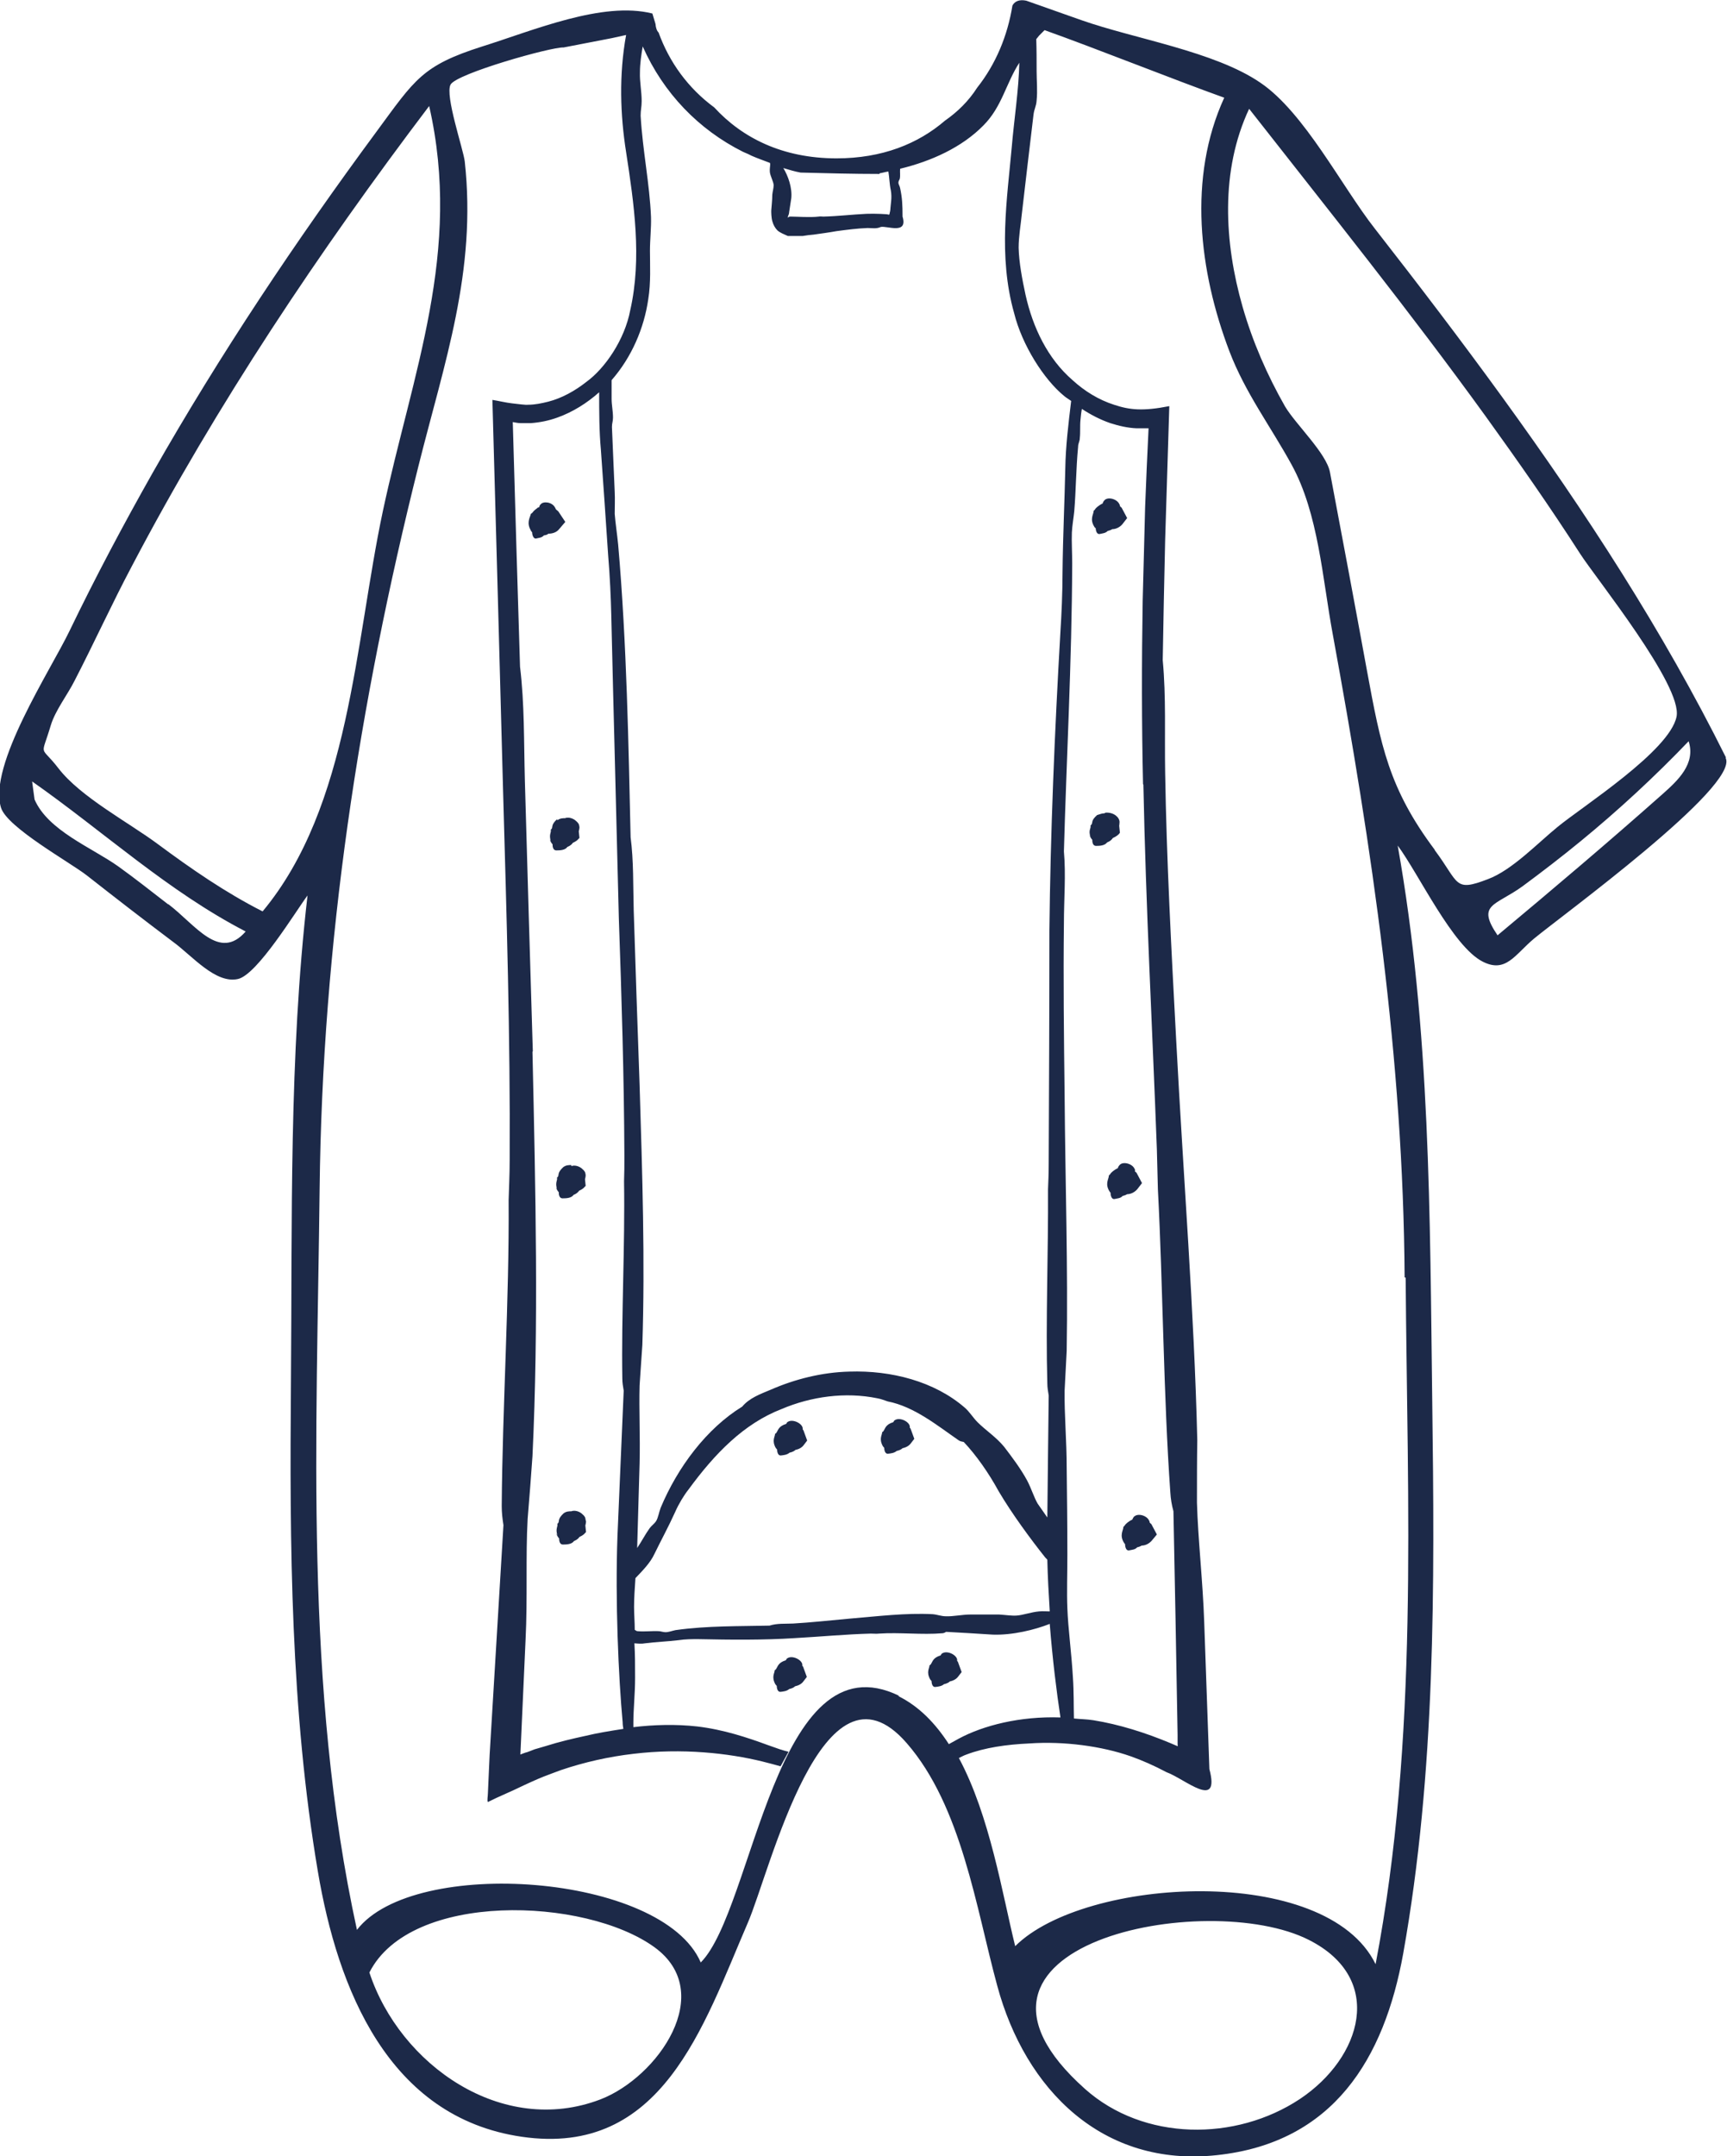 <svg width="109" height="136" viewBox="0 0 109 136" fill="none" xmlns="http://www.w3.org/2000/svg">
<g clip-path="url(#clip0_8466_27109)">
<path d="M108.935 47.781C104.965 39.803 100.08 32.305 94.846 25.092C92.229 21.486 89.525 17.945 86.777 14.426C84.683 11.759 82.328 7.103 79.558 5.223C76.658 3.234 71.576 2.447 68.24 1.267C67.084 0.852 65.928 0.458 64.772 0.043C64.358 -0.044 64.052 0.065 63.9 0.349C63.594 2.251 62.853 4.043 61.675 5.529C61.13 6.382 60.432 7.059 59.647 7.606C57.946 9.07 55.678 9.988 52.799 9.988C49.397 9.988 46.845 8.699 45.079 6.775C43.443 5.573 42.244 3.934 41.568 2.054C41.459 1.945 41.393 1.77 41.371 1.508C41.306 1.289 41.24 1.07 41.175 0.852C38.035 0.065 33.716 1.901 30.445 2.928C26.65 4.13 26.192 5.005 23.793 8.262C18.69 15.169 13.892 22.338 9.64 29.814C7.786 33.092 6.019 36.415 4.384 39.803C3.184 42.294 -0.763 48.283 0.065 50.95C0.458 52.196 4.405 54.382 5.474 55.212C7.284 56.633 9.094 58.032 10.926 59.409C12.126 60.283 13.609 62.076 15.026 61.748C16.248 61.464 18.646 57.508 19.41 56.48C18.232 66.644 18.45 76.961 18.363 87.169C18.276 97.486 18.341 107.868 20.064 118.054C21.307 125.398 24.491 133.551 32.931 134.775C41.786 136.065 44.381 127.803 47.194 121.289C48.612 118.032 51.927 103.846 57.226 109.945C60.694 113.923 61.61 120.371 62.94 125.245C64.707 131.803 69.592 136.721 76.81 135.934C84.16 135.147 87.366 129.857 88.565 123.212C90.615 111.737 90.55 100.043 90.397 88.436C90.245 76.677 90.288 64.939 88.216 53.333C89.547 55.125 91.684 59.693 93.581 60.655C95.043 61.398 95.609 60.218 96.809 59.212C98.488 57.814 109.807 49.595 108.913 47.803L108.935 47.781ZM55.525 10.928C55.7 10.906 55.874 10.841 56.07 10.819C56.136 11.191 56.136 11.606 56.223 11.999C56.267 12.218 56.267 12.502 56.245 12.677L56.201 13.114C56.201 13.267 56.157 13.42 56.157 13.42C56.136 13.486 56.157 13.573 56.048 13.529C56.048 13.508 55.22 13.464 54.696 13.486C53.78 13.529 52.886 13.639 51.97 13.661C51.861 13.661 51.774 13.639 51.665 13.661C51.12 13.726 50.313 13.661 49.942 13.661C49.898 13.661 49.877 13.661 49.833 13.661C49.833 13.661 49.789 13.682 49.724 13.726C49.724 13.573 49.789 13.617 49.811 13.354C49.855 13.07 49.898 12.786 49.942 12.502C50.008 11.846 49.746 11.103 49.44 10.6C49.811 10.71 50.16 10.819 50.531 10.885C52.188 10.928 53.846 10.972 55.503 10.972L55.525 10.928ZM46.845 9.551C47.02 9.639 47.216 9.704 47.369 9.792C47.369 9.792 47.39 9.792 47.412 9.814C47.805 9.988 48.197 10.12 48.59 10.273C48.59 10.273 48.612 10.316 48.612 10.338C48.612 10.491 48.568 10.666 48.59 10.863C48.633 11.147 48.808 11.431 48.83 11.671C48.83 11.868 48.764 12.065 48.743 12.284C48.743 12.633 48.699 12.961 48.677 13.289C48.677 13.376 48.677 13.704 48.743 13.945C48.808 14.185 48.917 14.382 49.07 14.535C49.244 14.688 49.484 14.775 49.724 14.885H49.833H50.313H50.662C50.902 14.841 51.12 14.819 51.36 14.797C51.818 14.732 52.319 14.666 52.799 14.579C53.453 14.491 54.129 14.404 54.762 14.382C55.045 14.382 55.307 14.447 55.59 14.316C55.983 14.229 57.313 14.819 56.965 13.661C56.965 12.917 56.943 12.48 56.812 11.868C56.79 11.737 56.703 11.628 56.703 11.518C56.703 11.431 56.768 11.344 56.79 11.278C56.834 11.059 56.79 10.863 56.812 10.644C58.796 10.163 60.716 9.289 62.068 7.912C63.245 6.732 63.485 5.267 64.336 3.956C64.292 5.726 64.009 7.497 63.856 9.289C63.572 12.48 62.984 16.152 64.009 19.759C64.51 21.77 65.884 23.934 67.171 24.983C67.302 25.092 67.454 25.18 67.607 25.289C67.433 26.732 67.258 28.152 67.236 29.551C67.193 31.628 67.084 33.857 67.062 36.109C67.062 37.355 66.996 38.819 66.931 39.803C66.56 46.229 66.299 52.502 66.233 58.688C66.233 63.584 66.211 68.502 66.189 73.398C66.189 74.01 66.168 74.491 66.146 75.016C66.168 79.016 65.993 83.344 66.102 87.256C66.102 87.519 66.146 87.759 66.189 88.021C66.168 90.316 66.124 92.983 66.102 95.715C65.884 95.387 65.666 95.103 65.492 94.841C65.252 94.426 65.099 93.901 64.837 93.398C64.423 92.633 63.878 91.912 63.376 91.256C62.875 90.644 62.199 90.207 61.697 89.704C61.413 89.42 61.195 89.049 60.89 88.786C58.971 87.125 56.245 86.426 53.606 86.513C51.861 86.557 50.16 86.994 48.655 87.65C47.979 87.934 47.303 88.174 46.845 88.721C44.599 90.098 42.767 92.546 41.698 95.103C41.589 95.387 41.546 95.715 41.415 95.934C41.306 96.109 41.109 96.24 41.001 96.393C40.717 96.786 40.499 97.223 40.215 97.639C40.259 95.846 40.324 94.032 40.368 92.305C40.412 90.622 40.324 88.895 40.368 87.387C40.433 86.535 40.477 85.661 40.542 84.83C40.717 79.519 40.542 74.098 40.368 68.415C40.237 64.699 40.106 60.961 39.997 57.42C39.954 55.825 39.997 54.316 39.801 52.808C39.67 47.103 39.561 40.59 39.016 34.36C38.95 33.682 38.841 32.983 38.798 32.415C38.798 31.956 38.82 31.475 38.798 31.038C38.732 29.682 38.689 28.349 38.623 26.928C38.623 26.688 38.689 26.579 38.689 26.338C38.689 25.923 38.602 25.551 38.602 25.158C38.602 24.742 38.602 24.371 38.602 23.977C39.866 22.535 40.651 20.699 40.913 18.885C41.088 17.814 41.022 16.721 41.022 15.825C41.022 15.103 41.109 14.382 41.088 13.682C41.001 11.584 40.564 9.529 40.433 7.3C40.433 6.928 40.499 6.753 40.499 6.382C40.499 5.748 40.368 5.158 40.39 4.568C40.39 3.999 40.477 3.453 40.564 2.928C41.873 5.879 44.097 8.174 46.889 9.573L46.845 9.551ZM72.165 49.486C72.318 57.158 72.732 64.852 73.016 72.502C73.037 73.464 73.059 74.207 73.081 75.016C73.408 81.267 73.43 88.021 73.866 94.141C73.888 94.535 73.954 94.928 74.062 95.322C74.15 99.497 74.237 104.458 74.324 109.42V110.01C74.346 110.251 74.324 110.076 74.324 110.141L73.866 109.945C72.296 109.289 70.638 108.764 69.003 108.502C68.588 108.437 68.196 108.437 67.782 108.393C67.76 107.606 67.782 106.732 67.716 105.792C67.629 104.262 67.411 102.688 67.367 101.442C67.324 100.437 67.367 99.278 67.367 98.054C67.367 96.196 67.345 94.316 67.324 92.546C67.324 90.885 67.171 89.201 67.193 87.715C67.236 86.885 67.28 86.01 67.324 85.201C67.411 79.978 67.236 74.666 67.193 69.07C67.149 65.398 67.106 61.748 67.149 58.251C67.149 56.699 67.28 55.191 67.149 53.704C67.302 48.087 67.651 41.704 67.672 35.54C67.672 34.863 67.629 34.185 67.651 33.595C67.672 33.136 67.76 32.677 67.803 32.24C67.912 30.907 67.912 29.595 68.043 28.196C68.043 27.956 68.152 27.846 68.152 27.628C68.196 27.234 68.152 26.841 68.196 26.469C68.218 26.229 68.24 26.01 68.283 25.792C68.85 26.163 69.439 26.469 70.072 26.688C70.617 26.863 71.184 26.994 71.751 27.016H72.143H72.274C72.383 27.016 72.427 27.016 72.492 27.016C72.405 28.699 72.34 30.36 72.274 31.999C72.231 33.967 72.165 35.934 72.121 37.879C72.056 41.77 72.056 45.639 72.143 49.464L72.165 49.486ZM40.063 102.819C40.063 102.316 40.019 101.814 40.019 101.355C40.019 100.786 40.063 100.174 40.106 99.54C40.564 99.059 41.044 98.579 41.306 98.01C41.72 97.158 42.2 96.284 42.614 95.365C42.832 94.863 43.181 94.294 43.443 93.967C45.122 91.671 46.954 89.792 49.331 88.874C51.185 88.087 53.344 87.781 55.372 88.196C55.634 88.24 55.809 88.327 56.027 88.393C57.706 88.721 59.167 89.923 60.498 90.841C60.585 90.906 60.694 90.928 60.825 90.95C61.61 91.781 62.395 92.895 63.027 94.054C63.878 95.497 65.077 97.114 65.928 98.185C65.993 98.273 66.059 98.316 66.102 98.382C66.124 99.453 66.189 100.546 66.255 101.639C66.037 101.639 65.819 101.617 65.579 101.639C65.077 101.682 64.554 101.879 64.161 101.901C63.834 101.923 63.442 101.857 63.049 101.835C62.438 101.835 61.828 101.835 61.261 101.835C60.716 101.835 60.17 101.967 59.691 101.945C59.407 101.945 59.145 101.835 58.862 101.814C57.161 101.726 55.416 101.945 53.584 102.098C52.385 102.207 51.185 102.338 50.051 102.404C49.55 102.426 49.048 102.382 48.568 102.535C46.736 102.579 44.642 102.535 42.636 102.819C42.418 102.863 42.2 102.95 42.004 102.95C41.851 102.95 41.698 102.885 41.568 102.885C41.131 102.863 40.695 102.928 40.237 102.885C40.15 102.885 40.128 102.819 40.041 102.797C40.041 102.797 40.041 102.797 40.019 102.797L40.063 102.819ZM33.629 66.316C33.455 60.524 33.28 54.732 33.127 49.223C33.062 46.753 33.106 44.393 32.822 42.054C32.669 37.202 32.517 31.977 32.364 26.622C32.517 26.644 32.669 26.688 32.844 26.688H33.106H33.52C34.087 26.644 34.632 26.535 35.178 26.338C36.159 25.988 37.053 25.42 37.816 24.742C37.816 25.967 37.816 27.191 37.925 28.371C38.078 30.491 38.231 32.742 38.383 35.016C38.492 36.283 38.558 37.77 38.58 38.775C38.732 45.289 38.907 51.672 39.059 57.945C39.234 62.906 39.387 67.912 39.408 72.874C39.408 73.507 39.408 73.988 39.387 74.513C39.452 78.579 39.212 82.95 39.278 86.95C39.278 87.213 39.321 87.453 39.365 87.715C39.256 90.426 39.103 93.639 38.972 96.874C38.82 100.983 39.038 105.792 39.299 108.633C39.299 108.786 39.321 108.917 39.343 109.049C38.492 109.18 37.685 109.311 36.966 109.486C36.159 109.661 35.308 109.857 34.414 110.141L33.738 110.338C33.564 110.404 33.193 110.557 33.193 110.535C33.062 110.579 32.953 110.622 32.844 110.666C32.953 108.24 33.062 105.77 33.171 103.431C33.302 100.808 33.171 98.141 33.302 95.803C33.411 94.491 33.52 93.114 33.607 91.846C34 83.606 33.804 75.169 33.607 66.338L33.629 66.316ZM10.621 57.048C9.574 56.24 8.527 55.409 7.459 54.644C5.801 53.464 3.031 52.393 2.181 50.426C2.137 50.054 2.072 49.682 2.028 49.289C6.521 52.437 10.599 56.218 15.506 58.753C13.849 60.655 12.344 58.338 10.621 57.027V57.048ZM16.575 57.486C14.241 56.305 12.06 54.797 9.967 53.245C8.113 51.868 5.082 50.273 3.686 48.458C2.508 46.928 2.574 47.868 3.206 45.748C3.489 44.808 4.275 43.803 4.711 42.928C5.954 40.524 7.066 38.076 8.331 35.693C13.696 25.486 20.13 15.868 27.087 6.688C29.18 15.868 26.04 23.475 24.164 32.24C22.398 40.546 22.092 50.863 16.575 57.486ZM37.904 132.415C31.688 134.797 25.233 130.229 23.314 124.415C25.909 119.278 36.922 119.65 41.306 122.819C45.253 125.682 41.524 131.016 37.904 132.415ZM56.768 106.972C48.939 103.125 47.565 120.437 44.228 123.781C41.807 118.163 26.105 117.07 22.529 121.726C19.192 106.447 19.999 90.535 20.173 74.994C20.348 59.453 22.637 44.458 26.41 29.398C28.046 22.863 30.096 17.114 29.333 10.185C29.246 9.42 28.068 6.01 28.439 5.333C28.831 4.633 34.807 2.95 35.57 2.994L38.623 2.404C38.929 2.338 39.212 2.273 39.517 2.207C39.059 4.721 39.147 7.256 39.517 9.595C40.019 12.852 40.521 16.284 39.779 19.562C39.43 21.42 38.187 23.234 37.01 24.087C36.29 24.655 35.461 25.114 34.611 25.333C34.174 25.442 33.76 25.529 33.324 25.529C33.193 25.551 32.713 25.486 32.321 25.442C31.928 25.398 31.492 25.289 31.078 25.223C31.317 33.66 31.535 41.879 31.754 49.967C31.972 57.682 32.212 65.442 32.168 73.158C32.168 74.12 32.124 74.885 32.102 75.693C32.146 82.01 31.71 88.808 31.666 94.994C31.666 95.409 31.71 95.781 31.775 96.196C31.514 100.48 31.208 105.573 30.903 110.688C30.859 111.497 30.838 112.284 30.794 113.114C30.794 113.289 30.729 113.595 30.794 113.661L31.339 113.398L32.452 112.896C34.327 111.999 34.545 111.978 35.396 111.65C36.879 111.147 38.449 110.797 39.975 110.622C43.05 110.251 45.973 110.579 48.11 111.103C48.568 111.212 48.939 111.322 49.266 111.409L49.768 110.491C49.397 110.404 49.026 110.273 48.481 110.076C47.172 109.595 45.667 109.092 44.01 108.896C42.636 108.743 41.262 108.786 39.975 108.939C39.975 108.852 39.975 108.764 39.975 108.655C39.975 107.803 40.084 106.841 40.084 105.814C40.084 105.092 40.084 104.349 40.041 103.65C40.281 103.671 40.499 103.693 40.717 103.65C41.393 103.562 42.113 103.54 42.832 103.453C43.247 103.387 43.727 103.387 44.032 103.387C46.126 103.431 48.175 103.453 50.182 103.322C51.774 103.234 53.366 103.081 54.958 103.038C55.154 103.038 55.307 103.059 55.481 103.038C56.79 102.95 58.186 103.125 59.472 103.016C59.56 103.016 59.647 102.972 59.712 102.928C60.585 102.972 61.632 103.038 62.657 103.103C63.9 103.147 65.317 102.797 66.255 102.426C66.429 104.655 66.691 106.753 66.931 108.327C64.379 108.24 62.068 108.83 60.519 109.661C60.279 109.792 60.083 109.901 59.887 110.01C59.036 108.699 58.011 107.628 56.681 106.972H56.768ZM82.044 132.393C77.988 135.081 72.187 135.059 68.48 131.759C58.229 122.622 76.2 119.103 82.612 122.36C87.453 124.808 85.948 129.792 82.044 132.393ZM88.718 80.59C88.827 95.016 89.547 109.639 86.821 123.89C83.702 117.508 68.458 118.382 64.074 122.753C63.267 119.497 62.482 114.535 60.519 110.885C60.672 110.819 60.803 110.732 60.999 110.666C62.155 110.229 63.529 110.032 64.968 109.967C67.171 109.814 69.548 110.141 71.358 110.775C72.1 111.038 72.841 111.365 73.626 111.781C74.782 112.196 77.028 114.229 76.331 111.584C76.222 108.458 76.112 105.311 76.004 102.316C75.916 99.715 75.611 97.092 75.546 94.775C75.546 93.464 75.546 92.109 75.567 90.841C75.371 82.688 74.695 74.36 74.237 65.639C73.932 59.934 73.626 54.207 73.539 48.742C73.496 46.294 73.605 43.977 73.386 41.639C73.43 39.191 73.474 36.655 73.539 34.054C73.626 31.3 73.714 28.48 73.801 25.617C72.121 25.945 71.293 25.857 70.311 25.529C69.352 25.223 68.458 24.677 67.694 23.977C66.124 22.622 65.186 20.655 64.728 18.6C64.51 17.595 64.314 16.546 64.292 15.628C64.292 14.906 64.423 14.207 64.489 13.529C64.728 11.475 64.968 9.42 65.23 7.234C65.274 6.863 65.404 6.71 65.426 6.338C65.492 5.704 65.426 5.092 65.426 4.502C65.426 3.803 65.426 3.147 65.404 2.469C65.513 2.338 65.579 2.251 65.579 2.251L65.928 1.901C69.177 3.059 74.041 5.005 77.268 6.163C74.957 11.213 75.676 17.114 77.596 22.163C78.599 24.786 80.191 26.885 81.521 29.311C83.222 32.415 83.462 36.48 84.116 39.999C86.603 53.551 88.565 66.753 88.653 80.568L88.718 80.59ZM90.55 53.595C87.649 49.726 87.148 47.016 86.275 42.294C85.512 38.12 84.727 33.945 83.942 29.792C83.724 28.59 81.783 26.775 81.107 25.639C79.973 23.65 79.057 21.551 78.424 19.344C77.268 15.3 77.007 10.775 78.839 6.863C83.876 13.289 89.001 19.672 93.778 26.273C95.828 29.114 97.834 31.977 99.731 34.928C100.713 36.458 106.209 43.256 105.816 45.202C105.38 47.365 99.884 50.863 98.314 52.152C97.049 53.18 95.435 54.885 93.908 55.453C91.749 56.283 92.12 55.715 90.55 53.617V53.595ZM104.944 50.076C101.52 53.114 98.03 56.065 94.519 58.994C93.167 57.005 94.366 57.158 96.111 55.89C97.354 54.972 98.576 54.032 99.775 53.048C102.174 51.081 104.442 48.983 106.579 46.753C107.037 48.174 105.903 49.223 104.944 50.076Z" fill="#1C2948"/>
<path d="M34.327 33.771C34.458 33.749 34.545 33.728 34.611 33.662C34.872 33.662 35.134 33.575 35.287 33.378L35.679 32.919L35.243 32.263C35.243 32.263 35.156 32.176 35.09 32.132C35.069 32.088 35.047 32.023 35.025 32.001C34.829 31.651 34.284 31.607 34.131 31.804C34.066 31.848 34.044 31.935 34.022 32.001C33.978 32.001 33.913 32.023 33.891 32.066C33.76 32.154 33.673 32.241 33.608 32.329C33.586 32.372 33.498 32.394 33.498 32.438C33.455 32.635 33.193 33.006 33.542 33.509C33.542 33.509 33.564 33.553 33.586 33.575C33.586 33.749 33.673 33.99 33.826 33.968C34 33.924 34.175 33.924 34.305 33.793L34.327 33.771Z" fill="#1C2948"/>
<path d="M33.563 33.529C33.541 33.486 33.476 33.442 33.454 33.42L33.563 33.551V33.529Z" fill="#1C2948"/>
<path d="M35.155 51.671C34.785 52.021 34.894 52.13 34.828 52.262C34.828 52.283 34.763 52.305 34.763 52.349C34.806 52.502 34.632 52.633 34.763 53.048L34.697 52.939C34.697 52.939 34.719 53.048 34.828 53.202C34.828 53.202 34.85 53.223 34.872 53.245C34.872 53.42 34.915 53.639 35.112 53.639C35.373 53.639 35.679 53.617 35.809 53.42C36.028 53.333 36.115 53.223 36.158 53.158C36.311 53.092 36.442 53.005 36.507 52.917L36.573 52.852L36.529 52.437C36.529 52.437 36.573 52.283 36.573 52.174C36.551 51.977 36.507 51.912 36.355 51.781C36.224 51.65 35.962 51.54 35.744 51.584C35.722 51.584 35.7 51.584 35.679 51.606C35.526 51.606 35.352 51.606 35.177 51.737L35.155 51.671Z" fill="#1C2948"/>
<path d="M36.049 73.486C35.897 73.486 35.722 73.486 35.548 73.618C35.177 73.967 35.286 74.076 35.221 74.208C35.221 74.23 35.155 74.251 35.155 74.295C35.199 74.448 35.024 74.579 35.155 74.995L35.09 74.885C35.09 74.885 35.112 74.995 35.221 75.147C35.221 75.147 35.242 75.169 35.264 75.191C35.264 75.366 35.308 75.585 35.504 75.585C35.766 75.585 36.071 75.563 36.202 75.366C36.42 75.279 36.507 75.169 36.551 75.104C36.704 75.038 36.834 74.951 36.9 74.863L36.965 74.798L36.922 74.382C36.922 74.382 36.965 74.23 36.965 74.12C36.944 73.924 36.9 73.858 36.747 73.727C36.617 73.596 36.355 73.486 36.137 73.53C36.115 73.53 36.093 73.552 36.071 73.552L36.049 73.486Z" fill="#1C2948"/>
<path d="M36.966 95.891C36.944 95.694 36.901 95.629 36.748 95.498C36.617 95.366 36.355 95.257 36.137 95.301C36.115 95.301 36.094 95.301 36.072 95.323C35.919 95.323 35.745 95.323 35.57 95.454C35.2 95.803 35.309 95.913 35.243 96.044C35.243 96.066 35.178 96.088 35.178 96.131C35.221 96.284 35.047 96.416 35.178 96.831L35.112 96.722C35.112 96.722 35.134 96.831 35.243 96.984C35.243 96.984 35.265 97.006 35.287 97.028C35.287 97.202 35.33 97.421 35.527 97.421C35.788 97.421 36.094 97.399 36.225 97.203C36.443 97.115 36.53 97.006 36.574 96.94C36.726 96.875 36.857 96.787 36.922 96.7L36.988 96.634L36.944 96.219C36.944 96.219 36.988 96.066 36.988 95.957L36.966 95.891Z" fill="#1C2948"/>
<path d="M69.155 33.289C69.155 33.464 69.221 33.705 69.395 33.683C69.591 33.639 69.766 33.639 69.918 33.486C70.028 33.464 70.137 33.421 70.202 33.377C70.442 33.377 70.682 33.246 70.834 33.071L71.14 32.678L70.791 32.022C70.791 32.022 70.704 31.956 70.682 31.913C70.682 31.869 70.682 31.847 70.66 31.825C70.529 31.475 69.94 31.322 69.722 31.541C69.657 31.606 69.613 31.672 69.591 31.759C69.351 31.869 69.155 32.044 69.112 32.131C69.09 32.175 69.024 32.197 69.024 32.24C69.024 32.437 68.763 32.743 69.068 33.224C69.068 33.246 69.112 33.268 69.133 33.311L69.155 33.289Z" fill="#1C2948"/>
<path d="M69.09 33.224C69.068 33.181 69.025 33.137 69.003 33.115L69.112 33.246L69.09 33.224Z" fill="#1C2948"/>
<path d="M70.246 52.852C70.398 52.787 70.529 52.7 70.616 52.612L70.682 52.525L70.638 52.087C70.638 52.087 70.66 51.956 70.66 51.847C70.66 51.563 70.311 51.235 69.809 51.257C69.766 51.257 69.744 51.279 69.701 51.301C69.57 51.301 69.439 51.344 69.243 51.41C68.85 51.76 68.981 51.869 68.894 52C68.894 52.022 68.828 52.044 68.828 52.087C68.872 52.24 68.675 52.372 68.828 52.787L68.763 52.656C68.763 52.656 68.784 52.765 68.894 52.918C68.894 52.918 68.915 52.94 68.937 52.962C68.937 53.137 68.981 53.355 69.177 53.355C69.439 53.355 69.722 53.333 69.875 53.137C70.093 53.049 70.18 52.94 70.224 52.874L70.246 52.852Z" fill="#1C2948"/>
<path d="M70.028 75.125C70.006 75.081 69.962 75.037 69.94 75.016L70.049 75.147L70.028 75.125Z" fill="#1C2948"/>
<path d="M71.642 73.836C71.642 73.836 71.642 73.771 71.62 73.749C71.489 73.399 70.9 73.246 70.682 73.465C70.617 73.53 70.573 73.596 70.551 73.683C70.311 73.793 70.115 73.967 70.072 74.055C70.05 74.099 69.984 74.12 69.984 74.164C69.984 74.361 69.723 74.667 70.028 75.148C70.028 75.17 70.072 75.192 70.093 75.235C70.093 75.41 70.159 75.65 70.333 75.629C70.529 75.585 70.726 75.585 70.857 75.432C70.966 75.41 71.075 75.366 71.14 75.323C71.38 75.323 71.62 75.192 71.773 75.017L72.078 74.623L71.729 73.967C71.729 73.967 71.642 73.902 71.62 73.858L71.642 73.836Z" fill="#1C2948"/>
<path d="M48.874 91.19C48.874 91.19 48.961 91.343 49.048 91.431C49.048 91.606 49.114 91.824 49.288 91.802C49.484 91.781 49.681 91.759 49.833 91.627C50.029 91.584 50.139 91.518 50.204 91.453C50.422 91.409 50.618 91.3 50.727 91.147L50.945 90.862L50.706 90.207L50.662 90.163C50.662 90.119 50.662 90.119 50.662 90.076C50.618 89.77 50.029 89.486 49.724 89.682C49.659 89.704 49.659 89.77 49.615 89.813C49.114 89.966 49.114 90.229 49.005 90.36C49.005 90.403 48.917 90.425 48.917 90.447C48.917 90.622 48.699 90.862 48.961 91.322L48.874 91.19Z" fill="#1C2948"/>
<path d="M50.639 105.071C50.639 105.071 50.639 105.028 50.639 104.984C50.596 104.678 50.007 104.394 49.702 104.59C49.636 104.612 49.636 104.678 49.593 104.722C49.091 104.875 49.091 105.137 48.982 105.268C48.982 105.312 48.895 105.334 48.895 105.355C48.895 105.53 48.677 105.771 48.938 106.23L48.851 106.099C48.851 106.099 48.938 106.252 49.026 106.339C49.026 106.514 49.091 106.732 49.266 106.711C49.462 106.689 49.658 106.667 49.811 106.536C50.007 106.492 50.116 106.426 50.181 106.361C50.4 106.317 50.596 106.208 50.705 106.055L50.923 105.771L50.683 105.115L50.639 105.071Z" fill="#1C2948"/>
<path d="M55.634 91.081C55.634 91.081 55.722 91.234 55.809 91.322C55.809 91.496 55.874 91.715 56.049 91.693C56.245 91.671 56.441 91.649 56.594 91.518C56.79 91.475 56.899 91.409 56.965 91.343C57.183 91.3 57.379 91.19 57.488 91.037L57.706 90.753L57.466 90.097L57.423 90.054C57.423 90.01 57.423 90.01 57.423 89.966C57.379 89.66 56.79 89.376 56.485 89.573C56.419 89.595 56.419 89.66 56.376 89.704C55.874 89.857 55.874 90.119 55.765 90.25C55.765 90.294 55.678 90.316 55.678 90.338C55.678 90.513 55.46 90.753 55.722 91.212L55.634 91.081Z" fill="#1C2948"/>
<path d="M59.036 106.404C59.232 106.382 59.429 106.36 59.581 106.229C59.778 106.185 59.887 106.12 59.952 106.054C60.17 106.011 60.366 105.901 60.475 105.748L60.694 105.464L60.454 104.808L60.41 104.765C60.41 104.721 60.41 104.721 60.41 104.677C60.366 104.371 59.778 104.087 59.472 104.284C59.407 104.306 59.407 104.371 59.363 104.415C58.861 104.568 58.861 104.83 58.752 104.961C58.752 105.005 58.665 105.027 58.665 105.049C58.665 105.224 58.447 105.464 58.709 105.923L58.622 105.792C58.622 105.792 58.709 105.945 58.796 106.032C58.796 106.207 58.861 106.426 59.036 106.404Z" fill="#1C2948"/>
<path d="M70.944 97.312C70.922 97.269 70.878 97.225 70.856 97.203L70.966 97.334L70.944 97.312Z" fill="#1C2948"/>
<path d="M71.598 95.628C71.598 95.628 71.489 95.76 71.467 95.847C71.227 95.956 71.031 96.131 70.987 96.219C70.966 96.262 70.9 96.284 70.9 96.328C70.9 96.525 70.639 96.831 70.944 97.311C70.944 97.333 70.987 97.355 71.009 97.399C71.009 97.574 71.075 97.814 71.249 97.792C71.445 97.749 71.642 97.749 71.773 97.596C71.882 97.574 71.991 97.53 72.056 97.486C72.296 97.486 72.536 97.355 72.689 97.18L73.016 96.787L72.667 96.131C72.667 96.131 72.58 96.066 72.558 96.022C72.558 95.978 72.558 95.956 72.536 95.934C72.405 95.585 71.816 95.432 71.598 95.65V95.628Z" fill="#1C2948"/>
</g>
<defs>
<clipPath id="clip0_8466_27109">
<rect width="109" height="136" fill="white"/>
</clipPath>
</defs>
</svg>
